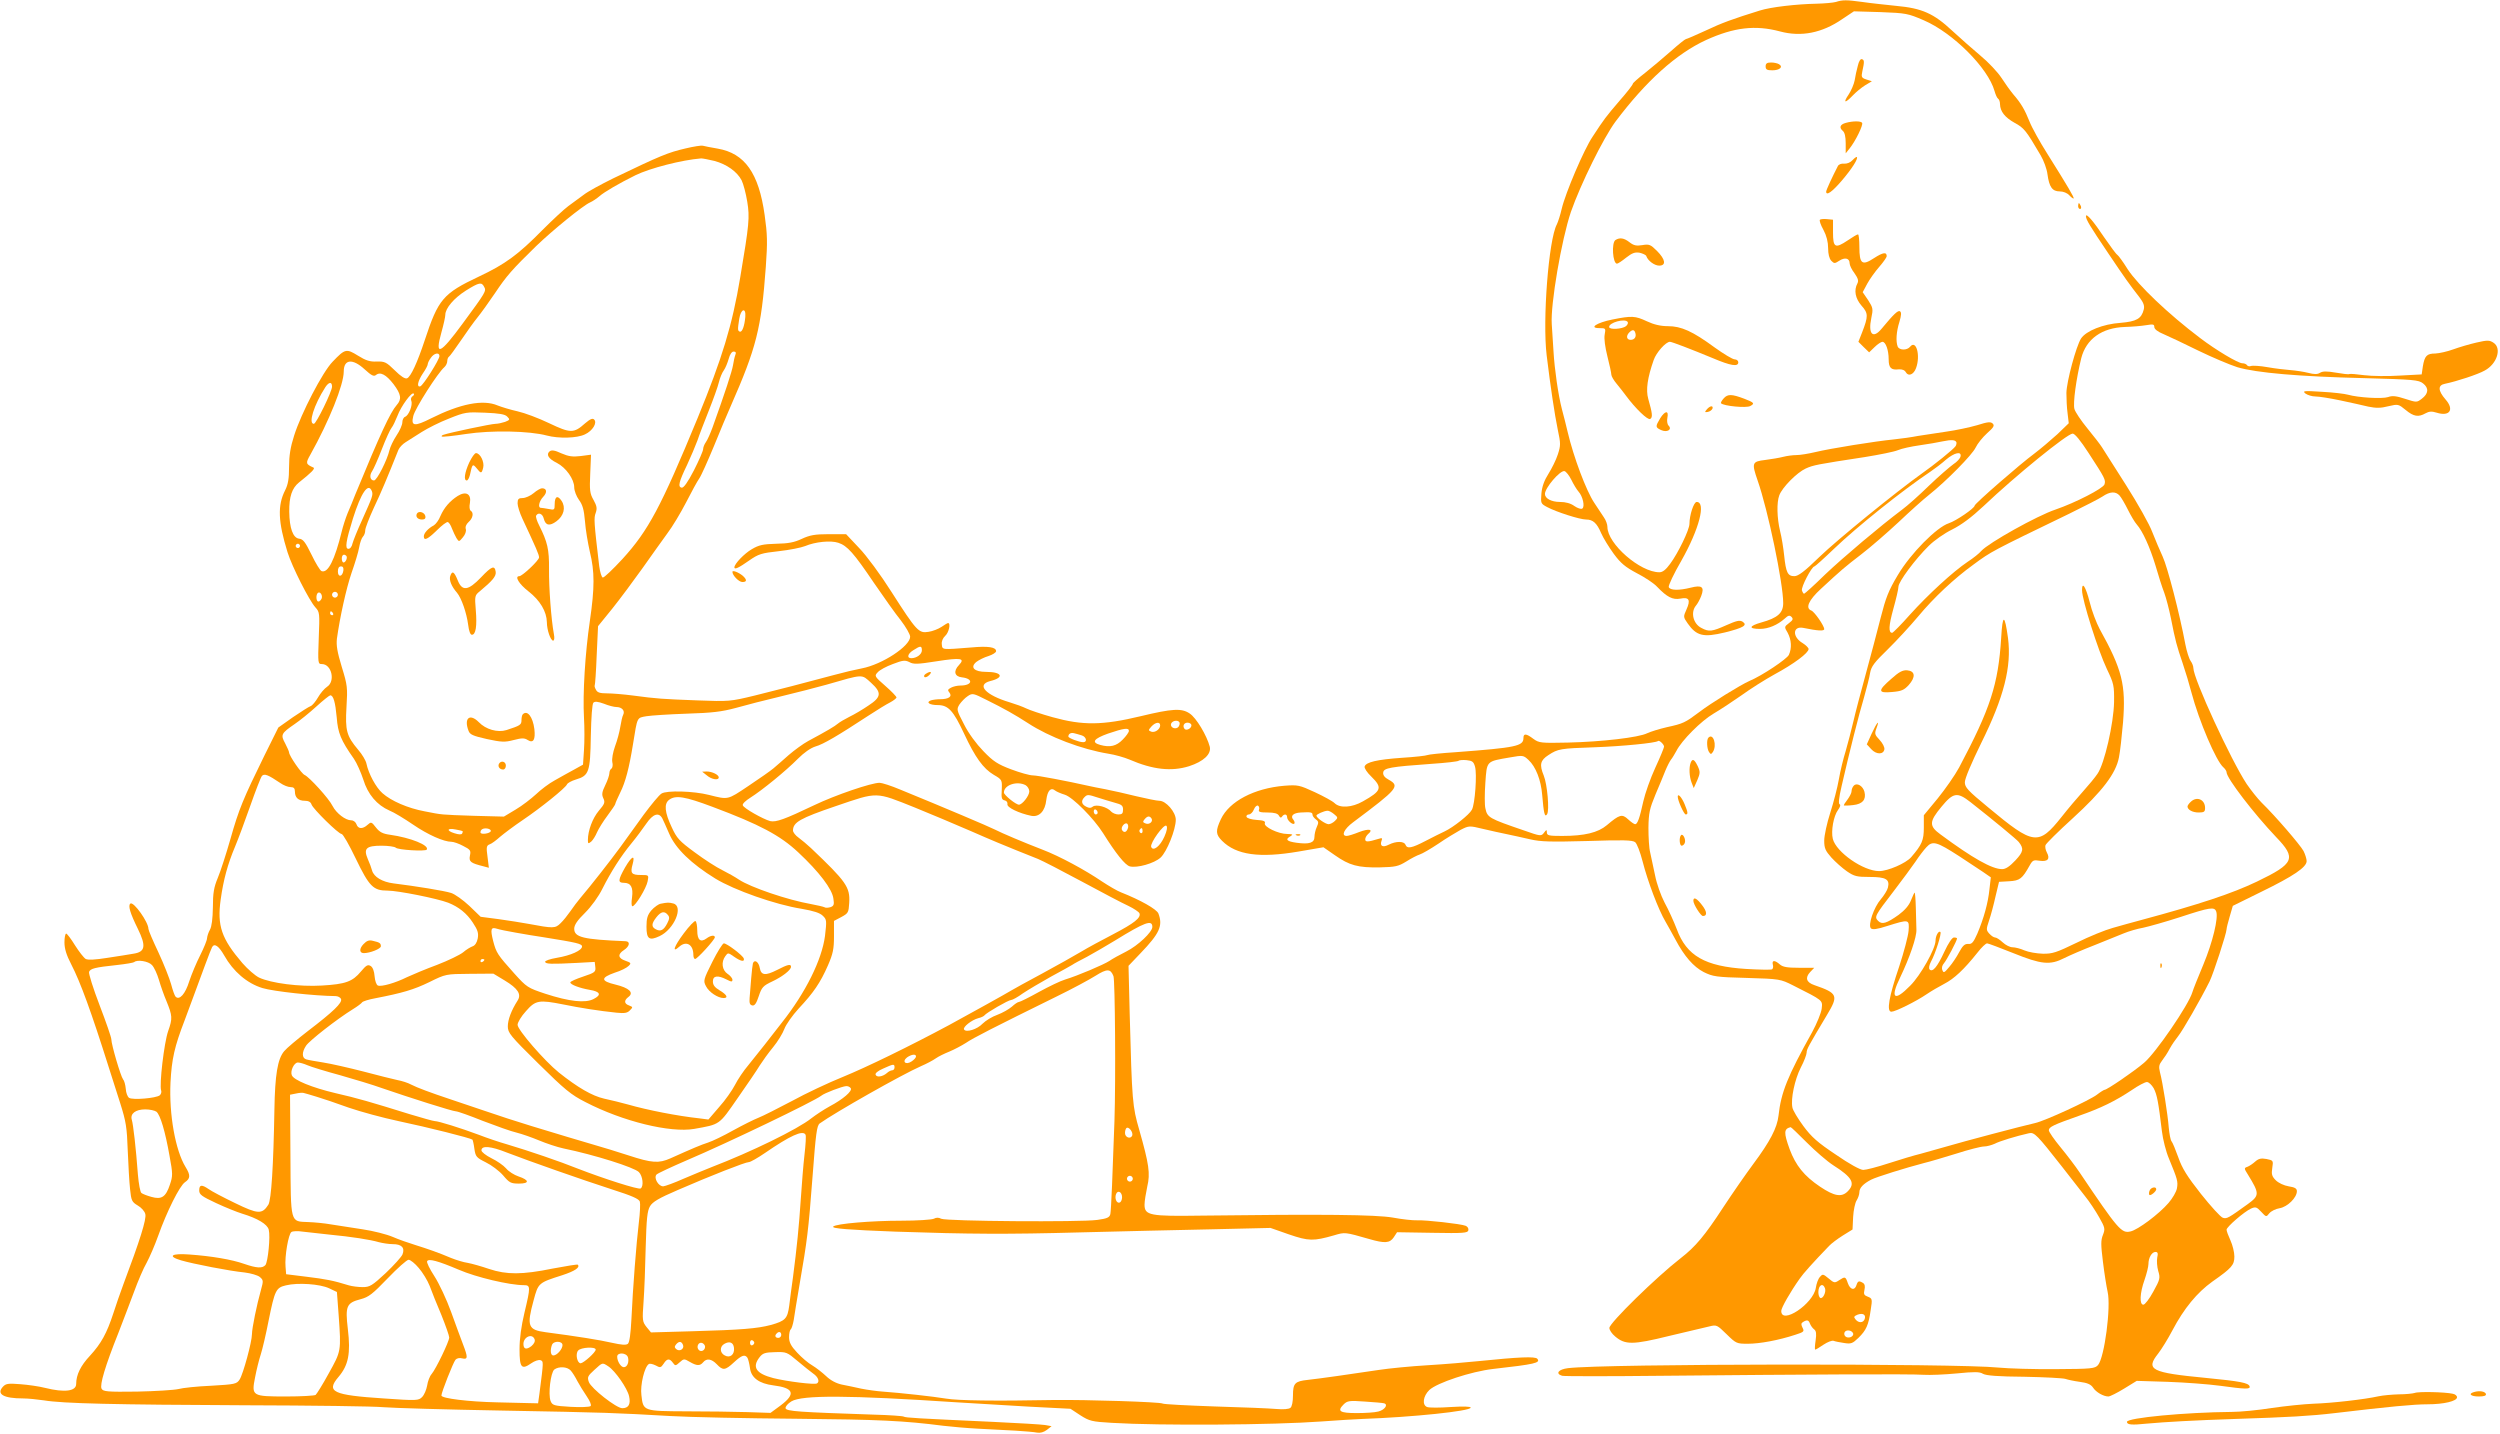 <?xml version="1.0" standalone="no"?>
<!DOCTYPE svg PUBLIC "-//W3C//DTD SVG 20010904//EN"
 "http://www.w3.org/TR/2001/REC-SVG-20010904/DTD/svg10.dtd">
<svg version="1.0" xmlns="http://www.w3.org/2000/svg"
 width="1280pt" height="734pt" viewBox="0 0 1280 734"
 preserveAspectRatio="xMidYMid meet">
<g transform="translate(0,734) scale(0.1,-0.1)"
fill="#ff9800" stroke="none">
<path d="M9400 7330 c-14 -4 -59 -8 -100 -9 -101 -2 -234 -17 -290 -35 -138
-43 -194 -63 -278 -103 -50 -23 -96 -43 -100 -43 -4 0 -39 -28 -77 -62 -39
-34 -98 -84 -132 -111 -35 -27 -63 -52 -63 -56 0 -5 -30 -44 -68 -87 -70 -82
-78 -92 -138 -184 -44 -65 -139 -288 -158 -369 -7 -31 -19 -68 -25 -80 -42
-78 -74 -490 -52 -671 19 -157 41 -304 57 -381 15 -70 15 -80 0 -126 -9 -28
-31 -72 -48 -99 -21 -33 -33 -65 -36 -101 -4 -50 -3 -52 29 -69 46 -25 168
-64 200 -64 35 0 55 -18 77 -70 11 -25 40 -72 64 -105 36 -49 59 -68 119 -100
41 -21 88 -52 104 -70 50 -52 79 -67 118 -60 45 9 54 -6 32 -55 -17 -38 -17
-39 6 -72 45 -64 80 -73 191 -46 95 24 117 37 90 55 -15 9 -31 5 -83 -18 -74
-33 -89 -35 -128 -14 -42 21 -56 80 -28 114 8 9 20 31 27 49 18 47 4 58 -54
43 -60 -15 -105 -14 -112 3 -3 7 26 69 65 136 91 161 127 300 78 300 -15 0
-37 -68 -37 -112 0 -30 -58 -150 -99 -205 -22 -30 -38 -43 -55 -43 -99 0 -266
146 -266 232 0 13 -8 35 -18 49 -9 14 -31 47 -49 74 -41 61 -106 233 -137 365
-7 30 -20 82 -29 115 -19 73 -38 207 -43 295 -2 36 -6 99 -9 140 -7 101 50
433 98 575 50 143 166 378 228 462 157 209 312 348 464 418 143 65 252 78 379
44 108 -29 215 -8 318 63 l60 40 137 -4 c130 -5 140 -7 221 -42 149 -64 329
-244 362 -362 5 -18 13 -36 18 -39 6 -4 10 -16 10 -28 1 -38 25 -68 75 -96 48
-26 58 -38 133 -166 16 -27 32 -71 35 -97 9 -66 25 -88 63 -88 18 0 38 -8 49
-20 10 -11 20 -18 22 -16 4 4 -30 62 -133 226 -40 63 -82 139 -93 168 -24 60
-43 93 -83 139 -15 18 -43 57 -61 85 -19 29 -67 80 -107 113 -39 33 -104 90
-144 127 -95 89 -155 116 -288 128 -56 6 -134 14 -173 20 -81 11 -101 11 -135
0z m-1355 -2446 c11 -23 28 -51 37 -61 22 -24 34 -78 19 -87 -6 -4 -24 2 -40
13 -19 14 -45 21 -74 21 -44 0 -77 18 -77 41 0 31 77 121 100 117 8 -2 24 -22
35 -44z"/>
<path d="M9512 7003 c-6 -21 -13 -54 -16 -74 -4 -21 -18 -53 -31 -73 -30 -44
-19 -47 21 -5 16 17 44 40 63 52 l35 21 -28 9 c-25 8 -27 13 -21 41 11 50 11
59 -2 63 -7 3 -16 -11 -21 -34z"/>
<path d="M9040 7000 c0 -16 7 -20 34 -20 38 0 57 17 35 31 -8 5 -26 9 -41 9
-21 0 -28 -5 -28 -20z"/>
<path d="M9451 6711 c-30 -8 -36 -24 -16 -41 10 -8 15 -30 15 -64 l0 -51 20
25 c30 37 71 121 64 131 -6 10 -47 10 -83 0z"/>
<path d="M3510 6580 c-90 -21 -127 -36 -370 -153 -63 -31 -131 -68 -151 -84
-21 -15 -56 -41 -79 -58 -22 -16 -82 -72 -133 -123 -124 -126 -191 -175 -325
-238 -184 -87 -208 -116 -277 -325 -38 -115 -72 -189 -91 -196 -10 -4 -32 10
-63 41 -43 42 -51 46 -92 45 -34 -2 -56 5 -96 30 -60 37 -66 36 -130 -31 -51
-52 -161 -264 -197 -378 -19 -59 -26 -103 -26 -161 0 -60 -5 -89 -20 -119 -40
-78 -36 -162 12 -317 23 -74 111 -248 143 -283 22 -24 22 -30 17 -157 -5 -130
-4 -133 16 -133 50 0 70 -88 27 -116 -14 -9 -35 -34 -47 -55 -12 -21 -29 -41
-37 -44 -9 -3 -50 -29 -91 -57 l-75 -53 -72 -145 c-108 -220 -130 -273 -173
-425 -22 -77 -51 -167 -65 -200 -20 -48 -25 -78 -25 -150 -1 -59 -6 -99 -15
-115 -8 -14 -14 -33 -15 -44 0 -10 -16 -49 -35 -87 -19 -37 -44 -97 -56 -133
-20 -65 -50 -99 -70 -79 -5 5 -15 34 -23 64 -8 29 -37 103 -65 163 -28 59 -51
113 -51 120 0 35 -75 140 -92 130 -14 -9 -2 -49 38 -130 43 -88 38 -118 -23
-127 -21 -4 -80 -13 -132 -21 -63 -10 -99 -12 -112 -6 -10 6 -34 37 -55 70
-20 33 -41 60 -45 60 -5 0 -9 -20 -9 -45 0 -32 10 -65 35 -113 47 -91 102
-242 192 -527 14 -44 40 -127 59 -185 29 -92 34 -122 38 -240 3 -74 8 -164 12
-199 6 -58 9 -65 39 -83 18 -10 36 -30 39 -44 7 -25 -28 -136 -112 -359 -16
-44 -40 -111 -52 -150 -33 -101 -62 -154 -119 -216 -48 -51 -71 -98 -71 -145
0 -37 -59 -45 -159 -20 -31 8 -88 16 -128 19 -61 5 -73 3 -88 -13 -35 -38 3
-60 104 -60 25 0 73 -5 107 -10 96 -16 360 -22 1029 -25 341 -1 660 -5 710
-10 49 -4 319 -12 600 -17 548 -10 584 -12 865 -28 102 -6 392 -12 645 -14
425 -4 553 -10 755 -36 41 -5 122 -12 180 -15 58 -3 143 -8 190 -10 47 -3 96
-7 110 -10 16 -3 34 2 50 14 l24 19 -34 6 c-19 3 -138 10 -265 16 -393 18
-448 21 -458 27 -5 3 -73 8 -151 10 -387 13 -451 17 -454 33 -1 9 12 24 30 35
55 33 293 32 848 -5 85 -5 251 -15 368 -22 l213 -11 50 -33 c47 -30 59 -33
162 -39 246 -15 828 -11 1072 7 83 6 177 12 210 13 255 9 555 40 555 58 0 6
-37 7 -103 3 -56 -4 -110 -4 -120 0 -27 10 -21 56 11 87 39 37 214 95 327 108
213 24 244 31 226 52 -10 13 -96 9 -301 -12 -58 -6 -175 -16 -260 -21 -85 -5
-198 -16 -250 -24 -139 -21 -308 -45 -364 -51 -66 -7 -76 -17 -76 -80 0 -31
-5 -57 -13 -63 -8 -7 -37 -9 -72 -6 -33 3 -175 9 -317 13 -141 5 -261 11 -266
15 -14 8 -386 20 -557 18 -301 -6 -491 -3 -550 7 -66 11 -239 30 -325 36 -30
2 -80 9 -110 15 -30 7 -75 16 -100 21 -28 6 -57 21 -80 43 -19 18 -51 43 -71
55 -20 11 -55 41 -78 66 -32 34 -41 53 -41 79 0 19 4 37 9 40 4 3 11 25 15 48
3 24 17 106 30 183 39 226 45 272 66 548 17 224 22 264 37 275 78 56 422 251
518 293 28 12 62 30 76 40 14 10 45 25 70 35 24 10 62 30 84 44 38 26 140 78
465 238 80 39 169 87 199 106 59 37 77 37 92 -2 8 -22 12 -530 5 -742 -9 -263
-17 -458 -21 -476 -4 -17 -15 -23 -67 -30 -86 -12 -774 -7 -799 6 -13 7 -25 7
-38 0 -11 -5 -84 -10 -166 -10 -152 0 -334 -15 -349 -30 -10 -10 82 -17 319
-26 381 -13 573 -14 940 -4 209 5 515 13 680 16 l300 7 94 -33 c102 -35 126
-35 231 -5 57 17 55 17 181 -19 79 -23 105 -21 125 9 l17 26 181 -3 c160 -3
181 -1 184 13 2 9 -4 19 -14 23 -25 10 -204 30 -248 28 -21 -1 -77 5 -125 14
-87 15 -359 18 -981 10 -262 -4 -290 1 -290 56 0 18 7 60 14 93 16 67 9 114
-41 290 -35 121 -37 143 -49 595 l-6 245 62 65 c97 101 115 140 91 203 -9 22
-92 69 -191 108 -19 7 -63 33 -98 56 -85 58 -218 130 -305 163 -96 37 -207 84
-244 103 -27 14 -258 112 -483 204 -47 20 -95 35 -106 35 -41 1 -230 -64 -334
-114 -153 -73 -197 -89 -227 -82 -36 10 -136 66 -140 81 -3 7 15 24 39 39 59
37 183 138 243 199 32 32 65 55 90 63 40 11 116 56 270 157 44 29 95 60 113
69 17 9 32 21 32 25 0 5 -26 32 -57 59 -56 49 -57 51 -39 70 9 11 44 30 77 42
52 20 63 21 85 10 21 -12 42 -11 138 4 127 20 149 16 116 -19 -30 -31 -23 -59
15 -63 61 -7 54 -42 -8 -42 -16 0 -37 -5 -48 -11 -17 -9 -18 -13 -8 -25 16
-20 -3 -34 -48 -34 -17 0 -38 -3 -47 -6 -27 -10 -7 -24 35 -24 54 0 80 -28
135 -146 57 -122 98 -179 152 -211 43 -25 43 -26 41 -77 -3 -42 0 -51 15 -54
10 -2 16 -11 14 -20 -3 -16 59 -46 122 -59 41 -8 71 24 77 81 6 48 23 67 46
48 6 -5 29 -15 49 -21 41 -13 148 -121 196 -197 65 -104 113 -164 137 -170 37
-9 124 15 157 45 32 29 78 143 78 194 0 39 -50 97 -84 97 -13 0 -66 11 -117
23 -52 13 -123 29 -159 36 -36 7 -74 14 -85 17 -111 25 -263 54 -287 54 -16 0
-66 14 -111 31 -69 26 -92 41 -142 93 -36 37 -76 91 -99 137 -39 75 -39 77
-23 103 10 14 28 33 42 42 24 16 28 15 97 -20 89 -44 144 -75 212 -119 107
-70 275 -134 411 -156 33 -5 82 -19 108 -30 120 -52 215 -62 305 -34 74 24
115 62 106 100 -15 57 -69 148 -103 170 -41 28 -89 25 -251 -14 -196 -47 -296
-48 -451 -5 -58 16 -119 37 -135 45 -16 8 -54 22 -84 31 -124 37 -173 90 -100
109 74 18 61 47 -21 47 -61 0 -84 23 -50 51 13 10 41 24 62 30 21 7 39 18 39
25 0 21 -41 27 -127 19 -152 -12 -148 -13 -151 16 -2 15 5 32 18 44 18 16 29
65 14 65 -3 0 -18 -9 -34 -20 -15 -10 -45 -22 -66 -25 -50 -8 -60 2 -190 205
-55 87 -128 186 -166 225 l-66 70 -89 0 c-71 0 -97 -5 -138 -24 -38 -18 -69
-24 -131 -25 -67 -2 -88 -6 -125 -28 -38 -22 -89 -75 -89 -93 0 -13 23 -2 74
34 50 35 64 39 154 49 54 6 114 18 134 26 52 22 131 30 170 17 46 -15 79 -52
183 -206 49 -71 110 -158 137 -191 26 -34 48 -72 48 -84 0 -48 -143 -142 -247
-162 -32 -6 -96 -21 -143 -34 -164 -44 -276 -73 -405 -105 -127 -31 -134 -31
-295 -25 -179 7 -203 8 -330 25 -46 6 -106 11 -132 11 -36 0 -50 4 -57 19 -6
10 -8 20 -6 22 2 3 7 72 10 153 l7 150 73 90 c40 50 109 143 154 206 44 63
102 143 127 178 26 34 69 106 97 160 27 53 57 108 67 122 10 14 43 88 75 165
31 77 70 169 86 205 131 298 157 397 180 714 9 127 8 166 -6 265 -30 215 -102
316 -240 340 -36 6 -70 13 -77 15 -7 2 -47 -4 -88 -14z m148 -64 c63 -17 116
-55 139 -99 9 -18 22 -67 29 -110 13 -80 10 -114 -36 -387 -41 -246 -92 -413
-218 -720 -188 -456 -252 -576 -385 -722 -50 -54 -95 -97 -101 -95 -6 2 -14
28 -18 58 -27 227 -28 247 -18 273 8 23 6 35 -11 66 -19 33 -21 50 -17 135 l4
97 -53 -7 c-41 -5 -62 -2 -99 14 -34 16 -50 18 -60 10 -19 -16 -6 -38 37 -59
47 -24 89 -84 89 -125 0 -17 11 -46 24 -64 19 -25 26 -51 31 -109 3 -43 15
-113 25 -157 25 -102 25 -183 0 -355 -24 -163 -37 -371 -30 -495 3 -49 3 -124
0 -165 l-5 -75 -45 -25 c-25 -14 -70 -38 -99 -55 -30 -16 -73 -49 -97 -72 -24
-22 -70 -58 -104 -78 l-60 -36 -152 4 c-177 6 -162 5 -254 23 -86 16 -171 53
-216 93 -33 29 -71 99 -82 152 -3 15 -22 47 -42 70 -60 71 -67 99 -60 219 6
99 5 111 -24 205 -23 76 -29 110 -25 145 15 108 47 255 75 337 17 48 35 107
39 131 4 24 13 48 19 54 7 7 12 21 12 33 0 11 20 63 44 115 38 80 69 154 126
297 5 12 22 30 37 39 15 10 52 33 82 52 30 19 93 51 140 69 82 33 91 34 184
30 73 -3 103 -8 114 -20 15 -15 14 -17 -11 -27 -15 -5 -37 -10 -49 -10 -21 0
-235 -45 -266 -56 -8 -2 -12 -7 -9 -9 3 -3 59 3 124 13 130 20 325 16 414 -8
60 -16 154 -14 195 6 39 18 64 59 47 76 -8 8 -20 3 -47 -20 -57 -51 -74 -51
-183 1 -54 26 -126 53 -162 61 -36 8 -82 22 -102 30 -75 32 -191 9 -341 -66
-85 -43 -104 -41 -91 12 9 39 126 222 159 250 8 7 15 21 15 31 0 10 4 20 9 23
5 3 32 41 61 83 29 43 67 96 85 118 18 22 58 78 90 125 58 87 87 120 210 240
83 80 239 207 275 223 14 6 36 21 50 33 24 21 99 65 184 107 74 36 236 78 336
86 8 0 39 -6 68 -13z m-1179 -645 c12 -21 8 -27 -109 -186 -118 -161 -145
-172 -110 -47 11 39 20 80 20 90 0 34 45 86 105 124 69 43 81 45 94 19z m1337
-153 c-4 -47 -16 -80 -28 -76 -11 4 -12 9 -3 66 8 51 35 60 31 10z m-51 -195
c-4 -10 -9 -34 -12 -53 -5 -31 -41 -141 -105 -319 -11 -30 -26 -64 -34 -75 -8
-11 -14 -27 -14 -36 0 -8 -21 -57 -47 -108 -32 -62 -53 -91 -63 -89 -20 4 -15
28 28 117 19 41 43 98 53 125 9 28 36 97 59 155 23 58 46 122 51 144 5 21 16
48 25 60 8 11 19 38 25 59 6 23 16 37 25 37 11 0 14 -5 9 -17z m-1515 -6 c0
-18 -83 -150 -98 -155 -20 -6 -13 27 13 66 14 20 25 41 25 47 0 6 7 21 16 33
16 24 44 30 44 9z m-383 -68 c35 -32 47 -38 58 -29 22 18 52 2 90 -47 39 -52
43 -77 16 -107 -33 -38 -83 -145 -212 -458 -10 -27 -28 -69 -39 -95 -11 -27
-24 -68 -30 -93 -36 -147 -71 -217 -104 -204 -7 3 -30 40 -51 84 -32 65 -43
80 -64 82 -31 4 -49 54 -50 138 -1 77 14 121 50 150 63 50 84 71 74 76 -40 18
-41 22 -16 66 96 172 171 358 171 426 0 63 45 68 107 11z m-167 -89 c0 -24
-81 -190 -93 -190 -30 0 0 96 59 188 18 27 34 29 34 2z m412 -49 c-7 -4 -10
-15 -6 -24 8 -21 -13 -74 -32 -81 -8 -3 -14 -16 -14 -28 0 -13 -13 -43 -30
-68 -16 -24 -32 -58 -36 -75 -11 -49 -64 -155 -79 -155 -20 0 -25 25 -10 47 7
10 30 61 50 113 20 52 43 102 50 110 7 8 20 36 30 61 18 49 73 124 83 114 4
-3 1 -10 -6 -14z m-208 -486 c7 -19 3 -29 -49 -145 -24 -52 -46 -107 -50 -122
-3 -16 -12 -28 -21 -28 -19 0 -13 39 23 155 42 133 79 187 97 140z m-370 -286
c-3 -5 -10 -7 -15 -3 -5 3 -7 10 -3 15 3 5 10 7 15 3 5 -3 7 -10 3 -15z m239
-45 c8 -8 -3 -34 -14 -34 -5 0 -9 9 -9 20 0 19 11 26 23 14z m-15 -76 c-5 -32
-28 -35 -28 -4 0 17 5 26 16 26 10 0 14 -7 12 -22z m-111 -142 c-4 -9 -11 -16
-17 -16 -11 0 -14 33 -3 44 11 10 26 -11 20 -28z m83 19 c0 -8 -7 -15 -15 -15
-8 0 -15 7 -15 15 0 8 7 15 15 15 8 0 15 -7 15 -15z m-25 -95 c3 -5 1 -10 -4
-10 -6 0 -11 5 -11 10 0 6 2 10 4 10 3 0 8 -4 11 -10z m3015 -190 c0 -20 -27
-40 -54 -40 -25 0 -19 24 12 42 35 23 42 22 42 -2z m-260 -166 c55 -50 53 -73
-13 -116 -29 -20 -73 -46 -98 -58 -24 -12 -51 -28 -59 -35 -15 -13 -55 -37
-152 -89 -26 -14 -71 -47 -100 -72 -29 -26 -64 -56 -78 -68 -14 -12 -71 -52
-128 -90 -109 -73 -102 -71 -202 -46 -78 20 -217 24 -243 7 -13 -8 -53 -57
-91 -108 -37 -52 -91 -126 -119 -165 -52 -71 -153 -200 -205 -261 -15 -18 -38
-48 -52 -69 -14 -20 -36 -48 -50 -61 -27 -27 -37 -27 -165 -3 -33 6 -101 17
-152 24 l-92 12 -58 56 c-32 30 -74 60 -93 66 -33 11 -182 35 -295 49 -57 7
-101 33 -110 66 -3 12 -13 39 -22 59 -23 54 -8 68 71 68 34 0 67 -5 72 -10 12
-12 153 -20 159 -10 14 22 -82 61 -188 76 -37 5 -53 13 -72 37 -23 30 -25 30
-43 14 -25 -23 -49 -22 -57 3 -4 11 -15 20 -27 20 -29 0 -76 36 -95 73 -19 39
-120 149 -143 159 -16 6 -80 99 -80 116 0 4 -9 25 -20 46 -24 44 -21 51 49 99
25 17 75 57 110 89 35 32 68 58 72 58 16 0 26 -36 33 -113 6 -80 21 -117 88
-212 15 -22 36 -70 48 -106 23 -76 70 -131 134 -159 23 -9 77 -42 121 -72 76
-52 157 -88 197 -88 10 0 37 -9 59 -21 37 -19 41 -23 35 -50 -6 -31 3 -38 71
-55 l26 -7 -7 57 c-7 49 -5 57 11 63 10 3 34 21 54 39 20 17 72 56 115 85 92
62 220 165 227 183 3 7 23 18 46 25 67 20 73 38 76 222 2 98 7 165 13 171 8 8
23 6 54 -5 24 -10 53 -17 64 -17 28 0 45 -19 35 -39 -5 -9 -11 -37 -15 -62 -4
-26 -16 -71 -27 -100 -11 -31 -17 -65 -14 -81 4 -14 1 -29 -4 -33 -6 -3 -11
-14 -11 -24 0 -9 -9 -37 -21 -61 -17 -35 -19 -48 -10 -67 10 -21 7 -29 -23
-64 -32 -38 -56 -102 -56 -150 0 -19 2 -20 17 -8 9 8 22 29 30 48 8 18 32 57
54 86 21 28 39 55 39 58 0 4 12 31 26 60 26 52 45 123 65 247 23 142 19 134
69 143 25 4 118 10 206 13 130 4 179 10 250 29 49 14 154 41 234 60 80 19 183
46 230 59 194 56 180 55 230 10z m1580 -208 c0 -8 -5 -18 -10 -21 -17 -11 -40
3 -34 20 8 19 44 20 44 1z m-100 -10 c0 -20 -27 -39 -46 -32 -15 6 -15 8 1 26
21 23 45 26 45 6z m160 0 c0 -15 -24 -28 -34 -19 -13 14 -5 33 14 33 11 0 20
-6 20 -14z m-320 -28 c0 -7 -14 -27 -32 -45 -32 -33 -64 -41 -115 -27 -47 13
-33 32 40 58 82 28 107 31 107 14z m-242 -23 c24 -7 31 -35 8 -35 -21 0 -76
21 -76 29 0 14 13 21 29 17 9 -2 26 -7 39 -11z m-4103 -244 c17 -12 40 -21 53
-21 16 0 22 -6 22 -23 0 -31 18 -47 51 -47 18 0 30 -6 34 -19 7 -22 138 -151
154 -151 7 0 39 -56 72 -125 70 -145 90 -165 164 -165 52 0 253 -40 310 -62
53 -21 95 -54 126 -102 25 -38 30 -53 25 -81 -4 -21 -14 -36 -26 -40 -11 -4
-33 -17 -49 -31 -16 -13 -76 -42 -133 -64 -57 -21 -126 -50 -154 -63 -60 -30
-131 -50 -149 -43 -8 3 -15 24 -17 47 -2 26 -9 46 -20 53 -15 9 -23 4 -50 -28
-43 -52 -79 -65 -200 -72 -114 -7 -261 12 -322 41 -20 10 -58 43 -85 74 -107
125 -130 191 -111 326 14 101 36 181 73 269 16 38 51 132 78 209 27 77 54 147
60 154 12 14 32 6 94 -36z m3816 -11 c10 -6 19 -20 19 -32 0 -22 -36 -68 -53
-68 -16 0 -77 50 -77 62 0 39 67 61 111 38z m-566 -115 c72 -29 202 -84 290
-122 88 -39 192 -82 230 -97 39 -16 88 -35 110 -44 22 -9 123 -61 225 -116
102 -55 208 -111 237 -124 29 -14 54 -31 57 -38 9 -23 -27 -51 -134 -107 -58
-30 -132 -70 -165 -90 -33 -20 -123 -70 -200 -112 -77 -41 -147 -80 -155 -85
-24 -15 -228 -128 -320 -178 -205 -110 -425 -217 -545 -266 -72 -29 -189 -84
-260 -123 -72 -38 -149 -77 -172 -86 -23 -9 -81 -38 -130 -65 -48 -27 -106
-55 -128 -62 -37 -12 -75 -28 -193 -81 -59 -26 -94 -24 -213 15 -57 19 -138
43 -179 55 -41 12 -102 30 -135 40 -33 10 -116 35 -185 56 -69 21 -177 56
-240 78 -63 21 -142 48 -175 59 -102 34 -169 59 -200 75 -16 9 -48 19 -70 23
-22 5 -101 24 -175 44 -74 19 -166 40 -205 46 -38 6 -78 13 -87 16 -23 7 -23
37 -1 70 17 26 159 137 240 187 23 14 44 30 47 35 3 5 34 15 68 21 139 27 197
44 277 83 83 41 84 41 205 42 l122 1 58 -35 c68 -41 87 -71 66 -103 -32 -50
-50 -98 -50 -132 0 -33 12 -48 156 -190 136 -134 167 -160 242 -198 191 -99
434 -158 556 -137 134 24 126 18 223 158 49 70 100 145 113 167 14 22 44 64
68 93 24 29 50 72 58 94 8 22 41 69 73 104 76 81 111 132 150 221 26 60 31 84
31 150 l0 78 38 20 c35 19 37 23 40 72 5 81 -15 109 -196 281 -19 18 -47 41
-63 53 -16 11 -29 28 -29 37 1 42 35 62 220 125 217 74 200 74 405 -8z m937
51 c24 -8 62 -19 86 -26 35 -9 42 -15 42 -35 0 -20 -5 -25 -24 -25 -13 0 -29
7 -36 14 -19 24 -78 40 -95 26 -10 -8 -19 -8 -34 0 -24 12 -27 30 -9 48 15 15
18 15 70 -2z m-1974 -47 c243 -91 346 -146 439 -233 107 -100 174 -188 180
-237 5 -31 2 -38 -16 -44 -11 -3 -25 -4 -30 0 -6 3 -36 10 -68 16 -120 21
-310 86 -369 125 -19 13 -58 35 -86 49 -29 14 -93 55 -141 91 -79 58 -92 72
-118 129 -36 76 -40 120 -13 140 33 25 81 17 222 -36z m1972 -30 c0 -5 -4 -9
-10 -9 -5 0 -10 7 -10 16 0 8 5 12 10 9 6 -3 10 -10 10 -16z m-2229 -29 c4 -8
20 -43 35 -78 33 -77 113 -154 236 -230 98 -60 309 -134 442 -155 63 -11 94
-21 109 -36 20 -19 20 -25 11 -103 -16 -122 -99 -290 -221 -444 -26 -34 -66
-85 -88 -113 -22 -28 -60 -75 -83 -104 -24 -28 -55 -74 -69 -102 -14 -27 -50
-79 -81 -113 l-55 -64 -46 6 c-111 12 -265 42 -366 71 -33 9 -88 23 -122 30
-61 14 -134 56 -232 134 -73 59 -211 218 -211 244 0 12 19 44 43 70 49 56 66
59 192 34 83 -17 183 -33 272 -42 40 -4 55 -2 68 12 16 16 16 17 -4 25 -26 9
-27 26 -3 44 29 22 3 46 -67 63 -76 18 -77 35 -3 61 30 9 61 25 70 34 15 14
13 17 -16 27 -38 13 -41 33 -7 55 29 19 33 44 8 45 -218 9 -263 20 -263 64 0
19 16 43 55 81 33 33 70 84 90 125 44 87 93 164 148 231 24 29 58 75 76 101
34 50 64 60 82 27z m2505 -1 c9 -16 -12 -33 -31 -25 -14 5 -15 9 -5 21 15 18
26 19 36 4z m-122 -52 c-7 -19 -20 -22 -29 -7 -9 15 16 43 27 32 5 -5 6 -16 2
-25z m188 -40 c-22 -50 -58 -78 -68 -53 -7 19 66 120 78 108 6 -6 3 -26 -10
-55z m-3593 27 c1 -1 0 -7 -3 -12 -3 -6 -19 -5 -40 2 -42 13 -37 28 7 19 18
-3 34 -7 36 -9z m144 1 c-3 -13 -53 -20 -53 -7 0 15 13 23 35 20 11 -2 19 -7
18 -13z m3337 -1 c0 -8 -5 -12 -10 -9 -6 4 -8 11 -5 16 9 14 15 11 15 -7z m50
-490 c0 -26 -74 -96 -134 -126 -34 -17 -72 -38 -86 -48 -29 -19 -163 -76 -226
-95 -24 -7 -84 -36 -135 -64 -50 -28 -97 -51 -102 -51 -6 0 -22 -11 -36 -24
-15 -13 -48 -32 -75 -42 -26 -9 -60 -30 -75 -45 -27 -29 -85 -47 -95 -30 -8
12 39 49 73 58 14 3 28 10 31 14 9 13 123 79 137 79 7 0 34 15 60 34 27 18 91
56 143 85 52 28 102 56 110 61 8 6 42 24 75 41 33 18 97 55 143 83 154 95 192
109 192 70z m-3260 -29 c41 -8 107 -18 145 -24 168 -27 195 -33 195 -47 0 -20
-57 -46 -129 -58 -35 -6 -62 -15 -60 -21 4 -11 28 -12 164 -5 l90 5 3 -26 c3
-25 -2 -29 -62 -49 -36 -12 -66 -25 -66 -30 0 -11 47 -29 99 -38 55 -9 62 -26
20 -47 -42 -22 -124 -13 -247 27 -90 30 -95 33 -159 104 -86 96 -92 105 -108
166 -15 60 -12 73 19 63 11 -4 55 -13 96 -20z m-1492 -117 c46 -82 117 -143
196 -167 56 -17 268 -40 374 -41 12 0 25 -7 28 -15 8 -19 -40 -65 -171 -165
-53 -41 -108 -87 -120 -102 -34 -40 -47 -122 -50 -298 -5 -291 -16 -463 -31
-488 -32 -50 -53 -49 -170 8 -60 29 -121 61 -136 72 -35 24 -48 23 -48 -7 0
-21 12 -30 87 -65 47 -22 107 -46 133 -54 79 -24 129 -54 136 -82 9 -35 -4
-164 -17 -181 -16 -18 -45 -16 -109 6 -62 22 -167 40 -281 48 -92 7 -113 -9
-42 -30 61 -18 251 -55 325 -62 32 -4 67 -14 78 -23 19 -16 19 -20 6 -67 -21
-74 -46 -196 -46 -226 0 -39 -45 -204 -63 -232 -15 -23 -23 -25 -146 -32 -71
-3 -147 -11 -168 -17 -21 -5 -116 -11 -211 -13 -153 -2 -174 0 -182 15 -10 19
18 115 86 285 24 61 59 155 80 210 20 55 49 123 65 150 15 28 42 90 59 138 44
124 110 256 137 274 28 19 29 36 3 78 -52 85 -85 269 -77 433 6 120 21 185 72
317 14 39 37 99 50 135 13 36 38 103 55 149 17 46 33 87 36 92 12 21 34 6 62
-43z m1332 -22 c0 -3 -4 -8 -10 -11 -5 -3 -10 -1 -10 4 0 6 5 11 10 11 6 0 10
-2 10 -4z m-1702 -27 c11 -11 27 -46 36 -77 9 -31 26 -79 38 -107 31 -76 32
-89 9 -154 -21 -60 -46 -276 -36 -304 3 -7 0 -19 -7 -25 -19 -15 -139 -25
-157 -13 -8 5 -16 26 -17 46 -2 21 -8 43 -14 49 -12 15 -60 178 -60 205 0 10
-27 88 -60 174 -33 86 -57 163 -54 171 7 17 29 23 142 35 46 5 86 12 89 15 15
14 73 5 91 -15z m3912 -468 c0 -6 -10 -17 -22 -25 -30 -21 -52 -2 -24 20 23
16 46 19 46 5z m-3116 -45 c18 -8 93 -31 167 -51 74 -21 170 -50 214 -66 145
-50 363 -119 379 -119 9 0 71 -22 138 -49 68 -26 146 -54 173 -60 28 -7 79
-25 115 -40 36 -15 92 -34 125 -41 160 -33 362 -97 386 -121 20 -20 26 -73 9
-84 -11 -7 -191 51 -320 101 -92 37 -253 92 -364 125 -39 11 -104 33 -145 49
-91 34 -206 70 -225 70 -7 0 -64 16 -127 35 -199 62 -271 83 -381 108 -119 28
-215 67 -224 92 -9 22 12 65 31 65 9 0 31 -6 49 -14z m3006 -11 c0 -8 -5 -15
-12 -15 -6 0 -19 -6 -27 -14 -22 -19 -53 -24 -58 -8 -3 7 13 20 39 31 53 24
58 25 58 6z m-224 -107 c9 -14 -39 -56 -109 -93 -29 -16 -70 -43 -92 -60 -71
-57 -312 -174 -510 -250 -33 -13 -98 -40 -145 -60 -47 -21 -94 -38 -104 -39
-24 -1 -50 42 -35 60 5 6 76 39 157 74 207 88 650 301 687 330 15 13 107 48
127 49 9 1 20 -4 24 -11z m-2736 -43 c30 -9 105 -34 165 -56 61 -21 175 -52
255 -69 152 -32 370 -87 379 -95 2 -3 7 -24 10 -48 6 -39 10 -44 58 -68 29
-14 69 -44 89 -67 32 -38 40 -42 81 -42 55 0 54 18 -3 37 -21 7 -50 25 -63 41
-13 15 -46 38 -75 52 -28 14 -51 32 -51 40 0 26 47 22 130 -11 114 -44 387
-140 542 -190 97 -31 134 -47 139 -61 3 -10 1 -58 -5 -106 -13 -108 -31 -339
-38 -494 -4 -78 -10 -121 -18 -128 -9 -8 -33 -6 -82 5 -60 14 -179 33 -339 54
-91 12 -98 31 -62 163 24 90 25 90 147 129 64 21 93 40 79 54 -2 2 -60 -7
-128 -20 -157 -32 -236 -32 -326 -2 -38 13 -87 27 -109 31 -22 3 -60 15 -85
25 -66 28 -118 46 -185 67 -33 10 -84 28 -114 41 -30 13 -100 31 -155 39 -56
9 -128 20 -161 25 -33 6 -86 11 -117 12 -93 4 -89 -12 -91 343 l-2 309 30 6
c17 4 35 5 40 3 6 -1 35 -10 65 -19z m-819 -77 c20 -17 45 -101 67 -226 17
-92 17 -103 2 -147 -21 -64 -43 -78 -95 -63 -22 6 -45 15 -51 20 -6 4 -14 47
-18 95 -10 136 -24 256 -31 279 -10 32 19 54 69 54 23 0 49 -6 57 -12z m4996
-122 c-8 -20 -37 -10 -37 13 0 10 3 21 7 25 11 11 36 -21 30 -38z m-1673 5 c4
-5 1 -51 -5 -103 -6 -51 -14 -154 -19 -228 -9 -137 -20 -247 -40 -400 -7 -47
-15 -112 -19 -144 -9 -67 -19 -79 -95 -100 -68 -18 -149 -25 -402 -32 l-211
-6 -23 28 c-21 27 -22 34 -15 129 4 55 9 181 11 280 4 146 8 185 22 209 13 22
44 41 142 83 168 73 346 143 364 143 8 0 45 21 83 47 128 88 193 118 207 94z
m1676 -226 c0 -8 -7 -15 -15 -15 -8 0 -15 7 -15 15 0 8 7 15 15 15 8 0 15 -7
15 -15z m-55 -95 c0 -13 -6 -25 -12 -27 -16 -6 -27 21 -19 43 9 23 31 11 31
-16z m-4060 -191 c115 -11 211 -26 255 -39 19 -5 51 -10 71 -10 45 0 63 -18
50 -52 -5 -13 -44 -56 -86 -96 -70 -65 -82 -72 -118 -72 -22 0 -54 4 -71 9
-80 25 -119 32 -216 44 l-105 13 -3 38 c-5 54 15 168 30 178 7 5 33 6 58 2 25
-3 86 -10 135 -15z m459 -171 c20 -23 45 -64 56 -92 10 -28 37 -95 60 -149 22
-55 40 -106 40 -115 0 -20 -68 -161 -90 -187 -10 -11 -20 -38 -23 -59 -4 -22
-15 -48 -26 -59 -18 -18 -26 -19 -197 -7 -260 17 -296 34 -231 110 51 60 63
120 48 245 -14 118 -7 134 65 153 42 11 61 26 139 107 50 52 98 95 107 95 9 0
33 -19 52 -42z m205 -9 c90 -39 260 -79 333 -79 35 0 35 -8 3 -142 -16 -67
-25 -132 -25 -186 0 -95 10 -107 60 -72 17 12 38 19 47 16 16 -7 17 0 -5 -171
l-7 -50 -45 1 c-25 1 -99 2 -165 4 -144 3 -285 20 -285 35 0 16 60 168 72 183
7 8 21 11 35 7 29 -7 29 6 4 71 -10 27 -38 101 -61 166 -23 64 -62 147 -86
184 -24 37 -41 71 -37 77 8 14 56 1 162 -44z m-664 -95 l40 -19 9 -120 c13
-184 13 -182 -51 -297 -31 -57 -62 -106 -67 -110 -6 -4 -74 -8 -150 -8 -176 0
-179 2 -160 98 7 37 20 90 29 117 9 28 27 105 40 172 32 158 38 170 89 182 61
15 174 7 221 -15z m2315 -239 c0 -8 -7 -15 -15 -15 -16 0 -20 12 -8 23 11 12
23 8 23 -8z m-1263 -22 c4 -10 -2 -23 -16 -35 -26 -20 -41 -16 -41 11 0 36 45
56 57 24z m1125 -18 c0 -5 -5 -11 -11 -13 -6 -2 -11 4 -11 13 0 9 5 15 11 13
6 -2 11 -8 11 -13z m-982 -12 c0 -20 -28 -53 -47 -53 -14 0 -17 27 -7 54 8 22
54 21 54 -1z m617 1 c8 -20 -17 -36 -34 -22 -10 8 -10 14 -2 24 15 18 28 18
36 -2z m113 -9 c0 -19 -20 -29 -32 -17 -15 15 -2 43 17 36 8 -3 15 -12 15 -19z
m148 -6 c4 -34 -20 -54 -47 -39 -26 13 -27 45 -3 59 27 16 47 8 50 -20z m-708
-9 c0 -14 -62 -69 -77 -70 -18 0 -28 48 -13 65 14 17 90 21 90 5z m1033 -58
c31 -26 67 -55 81 -65 25 -17 34 -41 19 -50 -13 -8 -154 10 -223 27 -89 23
-111 56 -71 107 16 21 29 25 79 26 58 2 62 0 115 -45z m-868 19 c7 -24 -3 -51
-21 -51 -15 0 -34 30 -34 54 0 23 47 21 55 -3z m612 -3 c4 -7 10 -31 13 -53 6
-49 47 -79 119 -88 105 -13 117 -43 39 -102 l-53 -39 -120 4 c-66 2 -206 4
-312 4 -220 1 -220 1 -229 83 -7 51 16 146 38 159 5 4 21 0 35 -7 23 -13 27
-12 41 9 17 27 30 28 47 5 12 -17 14 -17 35 2 21 19 23 19 52 2 36 -21 52 -21
68 -2 18 22 43 18 70 -10 31 -33 43 -32 88 10 40 37 56 42 69 23z m-712 -44
c35 -23 97 -112 106 -153 9 -41 -3 -61 -35 -61 -30 0 -159 101 -171 134 -9 25
-6 31 28 62 43 39 40 39 72 18z m-193 -21 c9 -10 24 -34 34 -54 11 -20 32 -55
48 -78 17 -25 25 -45 20 -50 -5 -5 -51 -7 -102 -4 -87 5 -94 8 -103 30 -13 34
0 145 19 161 23 17 66 15 84 -5z m4165 -168 c22 -7 2 -34 -30 -42 -18 -5 -68
-8 -111 -8 -87 0 -101 10 -67 44 19 19 29 21 109 15 48 -3 93 -7 99 -9z"/>
<path d="M2402 4971 c-23 -51 -29 -91 -12 -91 5 0 12 12 16 28 12 57 14 59 34
35 23 -29 26 -29 34 3 7 28 -15 74 -37 74 -7 0 -22 -22 -35 -49z"/>
<path d="M2732 4815 c-17 -14 -42 -25 -56 -25 -21 0 -26 -5 -26 -27 0 -14 11
-49 24 -77 72 -154 86 -186 86 -200 0 -15 -86 -96 -101 -96 -26 0 -2 -40 47
-78 59 -46 93 -103 94 -158 0 -39 19 -94 32 -94 6 0 8 13 4 33 -14 75 -26 239
-25 332 1 103 -8 140 -50 224 -12 23 -19 46 -16 51 11 19 33 10 39 -15 9 -36
30 -40 65 -14 38 28 49 71 26 105 -20 30 -35 23 -35 -18 0 -29 -2 -30 -31 -24
-17 3 -35 6 -40 6 -16 0 -9 34 12 56 22 23 19 44 -6 44 -7 0 -27 -11 -43 -25z"/>
<path d="M2344 4801 c-41 -26 -70 -60 -89 -103 -8 -21 -24 -42 -34 -48 -29
-15 -51 -40 -51 -56 0 -25 20 -15 67 31 25 25 50 44 56 42 6 -2 15 -16 21 -33
6 -16 17 -38 23 -49 13 -20 13 -20 33 4 12 14 18 31 15 42 -4 11 2 25 14 36
22 19 28 48 11 58 -6 4 -8 21 -4 40 8 46 -20 62 -62 36z"/>
<path d="M2135 4711 c-9 -16 3 -31 26 -31 14 0 19 6 17 17 -4 20 -33 29 -43
14z"/>
<path d="M2463 4384 c-66 -69 -97 -73 -120 -14 -18 44 -28 50 -38 20 -6 -20 6
-52 35 -85 23 -28 49 -103 57 -164 4 -33 11 -51 19 -51 20 0 27 44 20 127 -6
72 -5 75 21 96 65 54 84 77 81 99 -5 35 -20 30 -75 -28z"/>
<path d="M2677 3683 c-4 -3 -7 -17 -7 -30 0 -24 -6 -28 -77 -51 -45 -14 -106
3 -142 41 -46 46 -77 20 -52 -45 7 -19 23 -26 94 -42 75 -16 91 -17 137 -5 42
11 55 11 72 0 29 -18 40 2 34 56 -8 63 -36 99 -59 76z"/>
<path d="M2555 3430 c-8 -14 3 -30 21 -30 8 0 14 9 14 20 0 21 -24 28 -35 10z"/>
<path d="M3619 3370 c24 -21 61 -27 61 -10 0 13 -34 30 -62 30 l-23 -1 24 -19z"/>
<path d="M1861 2506 c-23 -24 -21 -46 2 -46 31 0 87 22 87 35 0 16 -6 20 -41
28 -19 5 -31 1 -48 -17z"/>
<path d="M3200 2898 c-36 -64 -37 -78 -6 -78 36 0 49 -23 42 -75 -4 -27 -3
-45 2 -45 15 0 71 92 78 128 6 32 6 32 -34 32 -49 0 -56 9 -43 55 14 51 -4 43
-39 -17z"/>
<path d="M3383 2713 c-12 -2 -34 -18 -48 -34 -20 -24 -25 -41 -25 -84 0 -63
14 -73 67 -48 75 35 124 152 71 167 -24 6 -29 6 -65 -1z m36 -57 c10 -11 9
-21 -3 -44 -18 -35 -34 -43 -58 -30 -24 12 -23 29 3 62 23 29 41 33 58 12z"/>
<path d="M3500 2560 c-50 -67 -61 -102 -22 -67 36 32 72 11 72 -42 0 -12 4
-21 9 -21 11 0 101 99 101 111 0 13 -22 10 -43 -6 -30 -22 -47 -8 -47 40 0 24
-4 46 -9 49 -5 3 -33 -26 -61 -64z"/>
<path d="M3647 2415 c-46 -92 -47 -97 -32 -125 15 -30 61 -60 90 -60 25 0 17
17 -20 39 -25 15 -35 27 -35 46 0 30 25 33 70 10 25 -13 30 -13 30 -1 0 7 -11
21 -25 30 -28 19 -34 60 -11 91 13 18 14 18 44 -3 34 -24 56 -29 50 -9 -6 16
-86 77 -102 77 -6 0 -33 -43 -59 -95z"/>
<path d="M3855 2408 c-2 -7 -6 -42 -9 -78 -3 -36 -6 -81 -8 -100 -2 -26 1 -35
14 -38 12 -2 21 11 33 48 15 45 22 53 69 75 53 25 96 59 96 75 0 16 -17 12
-71 -16 -61 -31 -82 -28 -89 10 -5 31 -27 46 -35 24z"/>
<path d="M9485 6520 c-11 -12 -28 -19 -43 -18 -14 2 -28 -4 -32 -12 -28 -54
-60 -123 -60 -131 0 -23 30 -2 79 55 53 62 86 114 78 122 -2 2 -12 -5 -22 -16z"/>
<path d="M10640 6285 c0 -8 4 -15 10 -15 5 0 7 7 4 15 -4 8 -8 15 -10 15 -2 0
-4 -7 -4 -15z"/>
<path d="M10680 6233 c0 -17 20 -50 113 -188 88 -131 108 -159 161 -227 21
-28 27 -44 22 -63 -12 -47 -37 -61 -119 -68 -89 -6 -176 -41 -202 -80 -25 -39
-74 -220 -75 -279 0 -29 2 -76 6 -104 l6 -51 -58 -56 c-33 -30 -86 -75 -119
-100 -72 -53 -305 -256 -305 -266 0 -13 -95 -78 -132 -90 -62 -20 -195 -154
-261 -265 -48 -80 -62 -117 -88 -219 -17 -67 -51 -196 -76 -287 -25 -91 -54
-201 -64 -245 -10 -44 -28 -111 -39 -150 -12 -38 -28 -104 -35 -145 -7 -41
-27 -118 -44 -171 -17 -53 -31 -117 -31 -143 0 -39 6 -52 37 -87 20 -22 56
-54 79 -70 38 -26 51 -29 117 -29 83 0 104 -12 93 -55 -3 -13 -20 -40 -36 -59
-36 -41 -67 -133 -51 -149 8 -8 32 -5 84 12 112 35 113 35 109 -24 -2 -27 -24
-110 -48 -183 -53 -156 -66 -232 -40 -232 20 0 127 53 181 90 22 15 63 39 90
53 50 26 100 72 170 160 20 26 42 47 49 47 6 0 66 -23 134 -50 144 -58 188
-63 262 -25 26 13 95 43 152 65 57 23 124 50 151 61 26 11 71 24 100 29 28 6
114 30 191 55 152 50 174 53 183 28 12 -32 -18 -157 -66 -272 -27 -64 -52
-127 -56 -141 -19 -65 -188 -312 -248 -362 -53 -45 -189 -138 -202 -138 -3 0
-21 -11 -39 -25 -40 -30 -266 -134 -316 -145 -63 -14 -373 -96 -450 -119 -41
-12 -102 -29 -135 -38 -33 -8 -107 -30 -165 -49 -58 -19 -116 -34 -130 -34
-16 0 -72 31 -140 78 -93 62 -125 90 -167 147 -28 38 -54 81 -56 95 -9 44 12
143 43 204 17 32 30 67 30 77 0 17 9 33 105 194 59 98 54 110 -65 151 -42 14
-49 38 -22 67 l21 22 -79 0 c-60 0 -82 4 -97 17 -26 23 -42 23 -36 -1 3 -10 1
-21 -4 -24 -5 -3 -65 -2 -133 2 -210 13 -305 67 -355 204 -15 39 -43 101 -62
135 -19 36 -41 98 -49 140 -9 43 -20 95 -25 117 -6 22 -9 79 -9 127 1 75 6 98
36 170 20 46 42 101 51 123 9 22 22 47 28 55 7 8 19 29 28 45 27 54 127 154
190 191 34 20 98 62 142 93 44 32 121 81 172 109 98 53 173 109 173 129 0 6
-14 20 -30 30 -55 32 -52 90 4 78 73 -15 106 -17 106 -6 0 17 -50 89 -66 95
-32 12 -14 53 49 111 107 99 120 110 207 177 47 36 132 110 190 164 58 55 127
117 155 139 93 74 223 207 240 243 10 21 36 53 59 74 33 29 39 39 29 49 -11
11 -26 9 -80 -8 -38 -11 -108 -26 -158 -33 -49 -7 -115 -17 -145 -22 -30 -6
-86 -14 -125 -18 -92 -9 -324 -46 -402 -65 -34 -8 -76 -15 -95 -15 -18 0 -49
-4 -68 -9 -19 -5 -61 -12 -92 -16 -68 -8 -70 -15 -39 -105 53 -151 131 -526
131 -628 0 -51 -29 -76 -112 -99 -64 -18 -67 -33 -7 -33 43 0 90 20 127 53 18
17 25 18 35 8 9 -10 7 -16 -13 -31 -25 -19 -25 -20 -7 -50 19 -36 22 -78 6
-113 -10 -21 -136 -106 -203 -134 -45 -20 -196 -113 -256 -159 -72 -54 -82
-59 -165 -77 -39 -9 -84 -23 -101 -31 -43 -22 -234 -44 -406 -48 -139 -3 -148
-2 -177 19 -37 28 -51 29 -51 4 0 -41 -38 -49 -344 -72 -77 -5 -143 -12 -148
-15 -5 -3 -64 -10 -131 -14 -127 -9 -182 -22 -190 -44 -3 -8 12 -31 34 -52 58
-57 53 -73 -43 -127 -56 -32 -118 -36 -145 -9 -10 10 -56 35 -101 56 -80 37
-87 38 -156 33 -155 -13 -282 -80 -325 -171 -28 -60 -27 -78 6 -111 73 -73
192 -89 391 -55 l128 22 59 -41 c74 -52 118 -64 230 -62 80 2 94 5 135 30 25
16 56 32 69 36 13 4 56 29 95 55 39 27 91 58 114 71 43 22 45 22 115 5 40 -9
95 -22 122 -27 28 -6 80 -17 118 -26 56 -13 106 -14 295 -9 182 6 230 5 244
-6 9 -7 26 -51 38 -98 26 -102 81 -248 118 -310 14 -25 37 -65 50 -90 46 -87
93 -140 145 -167 47 -23 63 -26 221 -30 169 -5 172 -6 236 -38 156 -79 152
-75 147 -120 -3 -22 -25 -76 -49 -120 -126 -226 -159 -308 -172 -427 -7 -63
-44 -133 -128 -246 -38 -51 -108 -152 -156 -225 -94 -144 -141 -200 -217 -259
-124 -96 -365 -332 -365 -357 0 -11 13 -30 30 -44 51 -43 90 -43 276 3 93 22
186 44 207 49 36 9 39 7 87 -40 49 -48 52 -49 109 -49 61 0 158 18 243 46 44
14 47 17 37 36 -8 16 -8 23 2 29 21 13 29 11 36 -8 4 -10 13 -23 21 -29 11 -8
13 -22 8 -57 -4 -26 -5 -47 -2 -47 3 0 22 11 42 25 21 14 44 23 52 20 7 -3 32
-8 53 -11 36 -6 44 -3 74 26 40 39 52 65 63 143 9 56 8 59 -15 68 -19 7 -22
13 -17 35 4 17 2 29 -7 35 -21 13 -27 11 -34 -11 -9 -29 -32 -24 -44 10 -12
35 -14 35 -45 15 -22 -15 -26 -14 -53 9 -29 24 -31 24 -45 8 -9 -9 -18 -35
-21 -56 -13 -82 -177 -191 -177 -118 0 16 46 97 95 166 17 25 67 81 150 167
11 12 43 36 70 53 l50 31 3 64 c2 35 10 73 18 85 7 11 14 30 14 42 0 22 20 43
60 64 27 14 178 61 270 85 30 7 106 30 168 49 62 20 125 36 140 36 15 0 39 7
55 14 24 13 109 39 176 54 27 6 41 -9 169 -172 42 -54 95 -122 117 -150 23
-28 55 -77 73 -109 30 -53 31 -59 19 -90 -11 -27 -11 -49 0 -137 7 -58 18
-127 24 -154 18 -77 -16 -336 -49 -375 -16 -18 -31 -20 -217 -21 -110 -1 -242
3 -293 8 -212 22 -2019 20 -2204 -3 -49 -6 -66 -28 -30 -39 9 -3 240 -3 512 0
731 7 1278 10 1340 5 30 -2 106 1 168 7 91 9 118 9 135 -2 16 -9 77 -14 212
-15 104 -2 198 -7 210 -11 11 -4 44 -11 73 -15 39 -5 57 -13 68 -29 15 -24 54
-46 79 -46 8 0 44 18 80 40 l65 40 159 -5 c87 -3 207 -12 267 -20 131 -18 157
-19 152 -3 -6 18 -49 26 -223 43 -282 27 -311 42 -245 125 17 22 50 75 73 119
59 112 126 193 204 249 100 70 113 85 113 129 0 21 -9 58 -20 82 -11 24 -20
48 -20 55 0 14 90 92 125 108 23 10 29 9 52 -16 26 -28 26 -28 42 -8 9 11 33
23 53 26 40 7 88 54 88 87 0 14 -10 20 -42 25 -24 4 -52 17 -66 31 -20 20 -23
31 -18 63 6 38 5 39 -30 46 -27 5 -40 2 -57 -13 -12 -11 -30 -23 -40 -27 -18
-6 -18 -8 3 -41 59 -96 59 -106 0 -149 -100 -72 -109 -78 -129 -71 -11 3 -61
58 -112 122 -71 90 -97 132 -116 187 -14 39 -29 76 -35 83 -5 6 -11 38 -14 70
-5 66 -31 231 -45 283 -7 29 -5 39 11 60 11 14 29 41 39 61 11 20 31 49 44 65
22 27 112 183 160 279 19 38 87 247 87 267 0 6 7 35 16 65 l16 55 148 73 c162
79 230 125 230 156 0 11 -7 34 -16 52 -17 31 -143 178 -215 248 -20 20 -54 63
-76 95 -80 121 -273 539 -273 594 0 9 -6 25 -14 36 -8 11 -20 49 -27 85 -29
156 -92 398 -116 449 -14 30 -38 87 -53 125 -14 39 -75 147 -134 240 -60 94
-115 181 -124 195 -8 13 -42 57 -74 96 -33 40 -63 85 -67 100 -8 30 9 154 35
260 25 98 105 156 224 160 36 1 84 5 108 9 36 6 42 5 42 -9 0 -11 18 -25 48
-37 26 -11 106 -49 177 -84 72 -35 162 -73 200 -85 97 -29 317 -48 647 -56
256 -7 281 -9 304 -27 31 -24 28 -53 -7 -79 -25 -19 -26 -19 -85 0 -45 15 -66
17 -87 9 -30 -10 -152 -3 -205 12 -17 5 -77 12 -134 15 -93 6 -101 5 -84 -9
11 -8 34 -15 52 -15 18 0 74 -9 126 -20 51 -11 116 -25 144 -32 39 -8 64 -8
102 2 51 12 52 11 89 -19 41 -34 65 -38 102 -17 18 10 32 11 57 3 67 -21 91
16 45 68 -39 45 -40 73 -3 80 59 12 169 48 204 68 63 34 88 114 45 142 -21 14
-31 14 -88 1 -35 -8 -89 -24 -119 -35 -30 -11 -71 -20 -91 -21 -44 0 -55 -12
-64 -66 l-6 -41 -112 -6 c-62 -4 -143 -3 -182 2 -38 5 -72 8 -76 6 -3 -3 -35
1 -69 7 -47 8 -68 8 -82 -1 -13 -8 -29 -8 -60 0 -24 6 -64 12 -90 14 -26 2
-79 8 -118 15 -39 7 -77 9 -85 6 -8 -3 -17 -1 -20 4 -4 6 -14 10 -24 10 -22 0
-136 68 -216 129 -163 123 -317 270 -371 352 -23 37 -47 70 -53 74 -6 3 -36
44 -67 89 -55 83 -94 128 -94 109z m14 -1213 c84 -129 88 -137 81 -160 -7 -21
-149 -94 -251 -129 -93 -31 -342 -170 -380 -212 -10 -12 -41 -37 -69 -55 -76
-51 -203 -168 -296 -271 -45 -51 -87 -93 -91 -93 -20 0 -18 36 6 123 14 50 26
101 26 113 0 25 85 140 155 209 28 28 81 65 120 84 48 24 99 62 161 120 163
155 429 371 456 371 11 0 40 -35 82 -100z m-677 55 c1 -5 -1 -15 -5 -20 -11
-16 -110 -96 -173 -140 -129 -92 -431 -337 -524 -427 -76 -74 -108 -98 -128
-98 -34 0 -43 19 -52 105 -4 39 -13 95 -21 126 -16 66 -18 147 -4 183 15 41
91 117 135 137 40 18 56 21 304 59 74 12 149 27 168 35 18 8 68 19 111 25 42
6 95 15 117 20 48 10 67 8 72 -5z m21 -72 c-2 -10 -18 -28 -37 -40 -18 -13
-75 -62 -125 -110 -50 -49 -112 -104 -138 -123 -112 -84 -298 -241 -393 -331
-56 -55 -105 -99 -108 -99 -3 0 -8 7 -11 17 -6 15 50 123 64 123 3 0 49 41
101 91 118 113 349 298 494 395 22 15 58 42 79 61 43 36 80 44 74 16z m814
-200 c9 -10 28 -43 43 -73 15 -30 35 -64 45 -75 31 -35 68 -118 96 -210 14
-49 34 -112 45 -140 10 -27 25 -86 34 -130 23 -117 30 -142 60 -230 15 -44 35
-111 45 -150 39 -147 127 -353 164 -384 9 -8 16 -19 16 -25 0 -30 140 -212
253 -331 106 -110 95 -136 -98 -229 -125 -60 -293 -116 -590 -196 -44 -12
-111 -30 -148 -41 -37 -10 -121 -44 -185 -76 -103 -50 -124 -57 -173 -56 -31
1 -73 8 -94 17 -20 9 -48 16 -61 16 -13 0 -35 11 -50 25 -15 14 -32 25 -39 25
-7 0 -20 9 -30 20 -16 18 -16 22 -1 67 9 26 24 82 33 123 l18 75 52 3 c55 3
67 13 105 81 15 27 20 29 51 24 41 -6 55 9 37 42 -7 13 -10 30 -7 38 3 8 65
70 139 137 152 139 221 229 237 312 6 29 15 110 21 180 15 192 -4 269 -120
478 -16 30 -40 92 -51 138 -20 78 -39 108 -39 60 0 -49 82 -308 127 -403 36
-75 38 -85 37 -170 -2 -108 -49 -316 -85 -367 -12 -18 -45 -58 -73 -89 -28
-31 -78 -90 -111 -132 -118 -148 -142 -145 -374 48 -107 88 -121 104 -121 130
0 19 34 99 84 201 116 234 156 391 137 537 -17 125 -28 125 -35 1 -15 -239
-55 -361 -215 -663 -22 -41 -72 -112 -110 -159 l-71 -86 0 -63 c0 -65 -9 -87
-65 -152 -27 -31 -119 -71 -164 -71 -81 0 -220 97 -237 165 -10 40 4 117 26
147 12 16 15 28 9 30 -7 2 -4 33 10 93 38 166 89 369 115 455 13 47 28 103 31
125 6 33 21 53 90 120 45 44 116 121 157 170 79 95 182 192 283 265 91 67 89
66 490 260 77 38 154 77 170 88 38 26 67 27 87 5z m-2332 -1286 c0 -5 -20 -54
-45 -108 -25 -54 -52 -131 -61 -171 -19 -87 -30 -118 -42 -118 -5 0 -21 11
-36 25 -31 29 -44 25 -109 -30 -45 -38 -114 -55 -229 -55 -67 0 -78 2 -78 18
-1 16 -2 15 -15 -2 -14 -18 -17 -18 -102 12 -181 62 -188 66 -198 114 -4 16
-4 75 0 130 8 114 4 109 126 130 67 12 69 11 95 -13 37 -34 64 -103 70 -179 8
-95 13 -117 25 -99 13 19 1 154 -17 198 -23 56 -18 78 24 105 49 32 60 34 237
40 141 5 314 22 324 32 6 6 31 -17 31 -29z m-968 -102 c11 -37 0 -193 -16
-221 -13 -25 -95 -90 -140 -111 -17 -8 -60 -29 -96 -48 -73 -38 -95 -42 -104
-20 -7 19 -49 19 -86 0 -31 -16 -47 -7 -36 22 5 12 2 14 -16 8 -56 -17 -68
-17 -68 -2 0 8 7 20 15 27 29 24 4 29 -46 10 -27 -11 -56 -20 -64 -20 -30 0
-13 36 33 70 230 172 241 185 182 218 -21 11 -30 24 -28 37 3 23 36 29 246 44
74 5 137 12 140 16 3 3 22 5 41 3 29 -3 36 -8 43 -33z m2537 -182 c117 -92
237 -191 247 -204 27 -34 24 -50 -17 -94 -29 -31 -50 -45 -68 -45 -52 0 -151
56 -316 178 -59 43 -58 65 5 141 61 74 81 77 149 24z m-3643 -39 c-4 -11 6
-14 44 -14 35 0 52 -5 58 -16 6 -11 11 -13 16 -5 10 15 26 14 26 -3 0 -16 28
-41 37 -33 3 4 1 12 -5 20 -17 19 -1 35 38 37 51 3 60 1 60 -11 0 -7 8 -17 17
-24 15 -11 15 -17 5 -39 -7 -15 -12 -38 -12 -51 0 -30 -26 -39 -91 -30 -51 7
-61 17 -31 34 14 9 11 10 -17 11 -46 0 -122 37 -115 55 4 10 -6 15 -42 17 -27
2 -49 8 -52 16 -2 6 4 12 12 12 9 0 21 12 26 26 6 14 15 22 21 19 6 -4 8 -13
5 -21z m384 -22 c21 -17 21 -19 5 -35 -9 -9 -24 -17 -33 -17 -17 1 -62 33 -62
44 0 7 39 24 56 25 7 1 22 -7 34 -17z m3200 -215 c47 -31 102 -68 124 -82 l39
-27 -7 -61 c-7 -70 -29 -149 -62 -227 -20 -45 -28 -55 -47 -53 -18 1 -28 -9
-46 -42 -12 -23 -35 -58 -51 -76 -25 -30 -29 -32 -35 -16 -5 11 -1 25 8 35 14
16 67 116 67 127 0 3 -7 5 -16 5 -9 0 -28 -28 -49 -73 -36 -78 -60 -106 -75
-91 -6 6 -3 21 6 39 24 44 56 146 49 153 -9 9 -25 -19 -25 -44 0 -41 -77 -179
-130 -231 -82 -84 -104 -65 -51 43 48 100 85 207 83 244 -1 19 -2 70 -3 113
-1 42 -4 77 -6 77 -2 0 -10 -18 -19 -40 -10 -26 -32 -51 -63 -74 -62 -44 -85
-51 -105 -31 -20 21 -18 25 81 154 43 56 92 123 110 149 17 26 42 59 56 74 32
35 52 29 167 -45z m997 -1189 c17 -33 24 -70 42 -220 5 -42 21 -105 36 -140
44 -107 47 -117 41 -152 -3 -18 -23 -52 -43 -75 -48 -56 -157 -138 -195 -146
-46 -11 -63 9 -261 303 -20 30 -64 88 -97 128 -33 40 -60 79 -60 87 0 17 24
28 154 74 114 40 185 75 271 132 33 23 68 41 77 41 10 0 25 -15 35 -32z
m-1776 -278 c44 -44 104 -96 135 -116 98 -62 115 -93 74 -134 -31 -31 -68 -25
-141 24 -82 55 -125 109 -156 192 -31 86 -30 104 5 113 2 1 39 -35 83 -79z
m1794 -589 c-3 -16 -1 -47 5 -68 11 -36 10 -43 -25 -106 -20 -37 -43 -67 -51
-67 -21 0 -18 60 6 127 11 32 20 68 20 81 0 32 17 62 36 62 12 0 14 -7 9 -29z
m-1701 -157 c7 -19 -11 -57 -25 -49 -5 4 -9 16 -9 29 0 36 23 50 34 20z m203
-158 c-8 -20 -31 -21 -47 -1 -10 12 -8 16 11 24 28 10 44 -1 36 -23z m-59 -73
c5 -17 -26 -29 -40 -15 -6 6 -7 15 -3 22 9 14 37 9 43 -7z"/>
<path d="M9683 3864 c-70 -61 -69 -74 5 -67 48 4 61 10 85 36 36 41 33 71 -8
75 -23 2 -42 -8 -82 -44z"/>
<path d="M9583 3584 l-25 -55 23 -25 c26 -28 62 -28 67 -1 2 11 -9 32 -24 48
-25 27 -27 32 -17 59 19 50 3 33 -24 -26z"/>
<path d="M9492 3318 c-7 -7 -12 -19 -12 -29 0 -9 -10 -28 -21 -43 -12 -15 -20
-28 -18 -30 2 -1 23 -1 47 2 48 5 68 28 58 68 -8 30 -38 48 -54 32z"/>
<path d="M11216 3234 c-9 -8 -16 -19 -16 -23 0 -17 26 -31 57 -31 28 0 33 4
33 23 0 44 -43 62 -74 31z"/>
<path d="M6638 3063 c7 -3 16 -2 19 1 4 3 -2 6 -13 5 -11 0 -14 -3 -6 -6z"/>
<path d="M11006 1244 c-4 -9 -4 -19 -1 -22 6 -6 35 18 35 29 0 16 -28 10 -34
-7z"/>
<path d="M9318 6215 c-4 -4 4 -27 18 -52 16 -30 24 -62 24 -94 0 -30 6 -53 16
-64 15 -15 18 -15 41 0 29 19 53 13 53 -13 0 -10 11 -33 25 -51 18 -26 22 -38
15 -52 -19 -35 -11 -77 21 -114 35 -39 35 -54 3 -137 l-19 -48 27 -27 28 -27
28 27 c15 15 34 27 40 27 17 0 32 -43 32 -90 0 -43 12 -56 52 -51 17 1 30 -4
36 -15 13 -23 40 -12 52 21 24 64 1 148 -30 110 -16 -20 -56 -19 -64 1 -10 26
-7 76 9 126 10 34 11 49 3 54 -10 7 -32 -14 -95 -90 -44 -53 -69 -26 -52 55
10 47 9 53 -16 92 l-28 41 23 43 c13 24 41 63 62 87 21 24 38 49 38 54 0 23
-19 20 -64 -9 -62 -41 -76 -31 -76 57 0 35 -3 64 -7 64 -5 0 -28 -14 -53 -31
-64 -43 -75 -37 -75 41 l0 65 -30 3 c-17 2 -34 0 -37 -3z"/>
<path d="M8271 6111 c-21 -14 -14 -121 8 -121 5 0 26 14 47 31 31 24 45 29 69
25 16 -4 32 -11 34 -17 8 -24 42 -49 66 -49 37 0 32 32 -11 75 -33 33 -40 36
-75 30 -31 -5 -44 -2 -65 14 -29 23 -51 26 -73 12z"/>
<path d="M8255 5704 c-80 -16 -122 -44 -66 -44 32 0 33 -1 27 -33 -4 -20 2
-64 14 -112 11 -43 20 -85 20 -93 0 -8 12 -29 28 -48 15 -18 36 -45 47 -60 48
-65 112 -127 124 -119 14 8 11 29 -10 103 -13 46 -4 108 28 199 13 38 62 93
83 93 10 0 109 -38 220 -84 92 -39 130 -45 130 -21 0 8 -8 15 -18 15 -11 0
-57 28 -103 61 -113 83 -171 109 -239 109 -37 0 -72 8 -108 25 -60 28 -77 29
-177 9z m79 -13 c3 -5 -1 -14 -9 -21 -19 -15 -84 -19 -86 -5 -4 23 83 47 95
26z m38 -53 c8 -21 -2 -38 -23 -38 -21 0 -25 20 -7 38 15 15 25 15 30 0z"/>
<path d="M8826 5301 c-11 -12 -17 -23 -14 -26 14 -14 129 -25 149 -14 25 13
20 18 -29 37 -66 25 -86 25 -106 3z"/>
<path d="M8739 5244 c-12 -14 -11 -16 5 -13 11 2 21 10 24 17 5 17 -13 15 -29
-4z"/>
<path d="M8500 5198 c-25 -42 -25 -46 5 -60 31 -14 58 3 38 23 -7 7 -9 25 -6
40 8 39 -12 37 -37 -3z"/>
<path d="M3750 4412 c0 -18 33 -52 51 -52 24 0 24 12 2 32 -22 18 -53 30 -53
20z"/>
<path d="M4740 3890 c-8 -5 -11 -12 -7 -16 4 -4 15 0 24 9 18 18 8 23 -17 7z"/>
<path d="M8747 3563 c-10 -10 -8 -56 3 -73 9 -13 11 -13 20 0 22 34 2 99 -23
73z"/>
<path d="M8656 3434 c-9 -24 -7 -70 5 -101 l11 -28 18 40 c15 36 16 43 2 73
-17 35 -27 40 -36 16z"/>
<path d="M8590 3261 c0 -20 32 -91 41 -91 13 0 11 12 -6 53 -15 36 -35 57 -35
38z"/>
<path d="M8607 3064 c-11 -11 -8 -54 3 -54 6 0 13 6 16 14 7 17 -9 50 -19 40z"/>
<path d="M8670 2728 c0 -18 38 -78 49 -78 23 0 21 23 -4 55 -27 36 -45 45 -45
23z"/>
<path d="M11061 2394 c0 -11 3 -14 6 -6 3 7 2 16 -1 19 -3 4 -6 -2 -5 -13z"/>
<path d="M12363 208 c-10 -3 -46 -7 -80 -7 -35 -1 -82 -5 -105 -10 -72 -16
-238 -35 -333 -38 -49 -2 -146 -12 -214 -22 -68 -11 -161 -20 -205 -20 -235
-2 -536 -30 -536 -51 0 -15 25 -17 101 -9 99 9 245 17 454 24 276 9 383 15
510 30 277 33 404 45 474 45 83 0 151 16 151 36 0 8 -10 16 -22 18 -40 9 -177
12 -195 4z"/>
<path d="M12668 213 c-33 -9 -18 -23 23 -23 28 0 39 4 37 13 -5 13 -32 18 -60
10z"/>
</g>
</svg>
